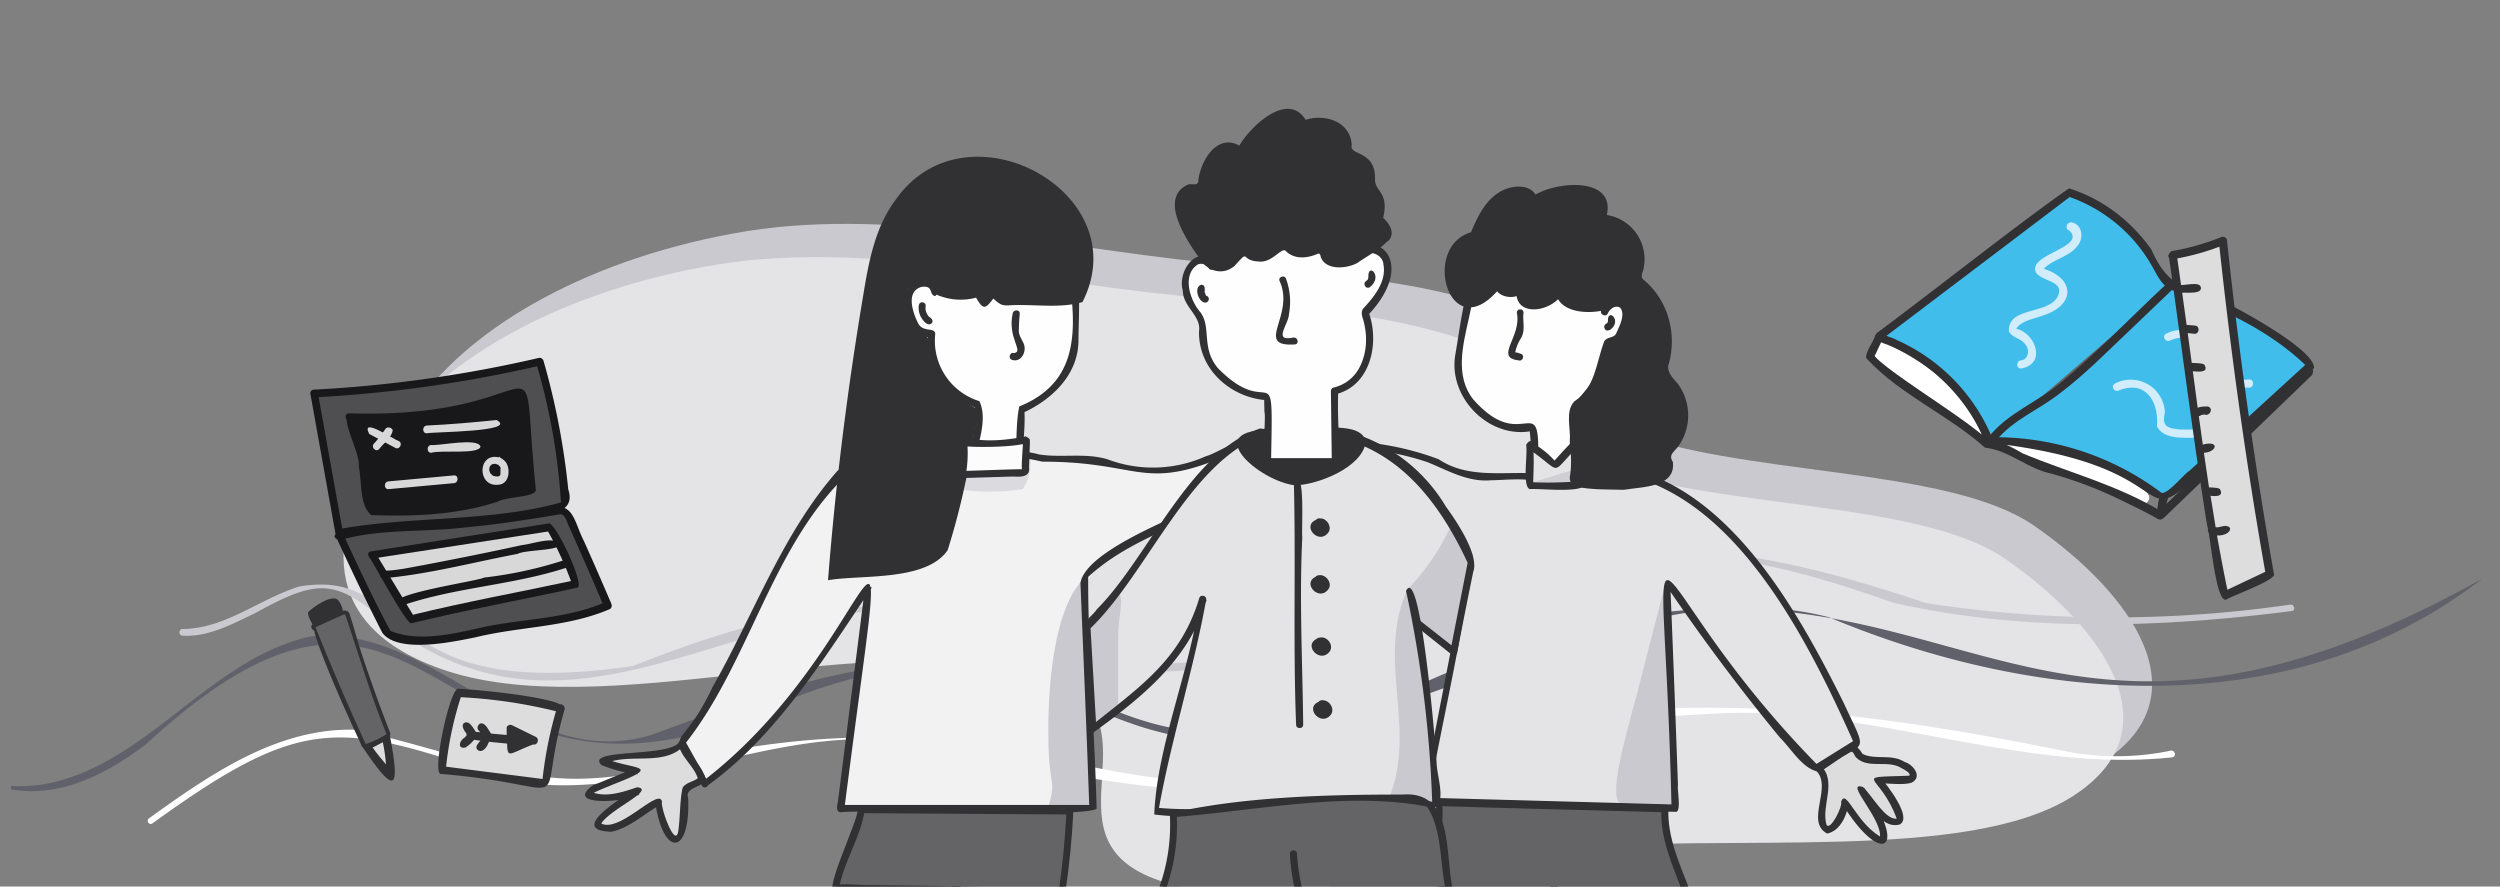<svg xmlns="http://www.w3.org/2000/svg" width="1128" height="400" fill="none">
  <rect width="100%" height="100%" fill="#808080" stroke="none"/>
  <g clip-path="url(#a)">
    <path fill="#C9C9CF" fill-rule="evenodd" d="M917.8 237.2c44.3 30.7 77.2 77 30.5 107-47.4 30.4-154.6 16.4-234.7 23.9-60 5.5-128 31-177.2 14.3-57.6-19.4 6-75-54.2-92.7-77.3-22.7-198.1 22.9-270.6-3-60.6-21.6-47-68.8-24.9-102.4 22.1-33.5 73.2-66 144.4-79 68-12.6 142 5.9 213.7 13.2 47.4 4.8 98 7.4 134.3 22.1 32.4 13.1 19.3 40 51.8 53 53.4 21.7 147.7 16.4 186.9 43.6Z" clip-rule="evenodd"/>
    <path fill="#E4E4E7" fill-rule="evenodd" d="M904.8 252.2c44.3 30.7 77.2 77 30.5 107-47.4 30.4-154.6 16.4-234.7 23.9-60 5.5-128 31-177.2 14.3-57.6-19.4 6-75-54.2-92.7-77.3-22.7-198.1 22.9-270.6-3-60.6-21.6-47-68.8-24.9-102.4 22.1-33.5 73.2-66 144.4-79 68-12.6 142 5.9 213.7 13.1 47.4 4.9 98 7.5 134.3 22.2 32.4 13.1 19.3 40 51.8 53 53.4 21.7 147.7 16.4 186.9 43.6Z" clip-rule="evenodd"/>
    <path fill="#C9C9CF" d="M1033.4 272.8a555.8 555.8 0 0 1-164.4-.7c-70.5-23.7-130.6-35.2-203.6-10.8-235.5 102.4-170.7-44.2-379.8 39.2-118 17.4-97.2-44.6-150.5-35.9-17.8 5.5-33.5 19.1-52.7 19.2-1.9 0-1.9 3 0 3 11.5.8 23-5.5 33-10.3 30.7-17 36.9-14.3 62.7 7.3 99.7 72.6 188.4-54.3 293 10.7 97.7 34.9 185-49 282.3-43.9 35.1-.3 68.5 10 101.1 21.4 58.6 13.3 120.3 11.3 179.6 3.7 1.9-.3 1-3.2-.7-2.9Z"/>
    <path fill="#fff" d="M68.8 371.5c70.5-51.1 85.4-45.3 162.8-19.1 59.7 10.5 116.5-25.8 176.4-17.7 235.6 52.6 164.9-2 361.7-12.5 71.2-5.2 140.5 27 210.5 19.5 2-.5 1.1-3.4-.8-3a120 120 0 0 1-50.2-.3c-76.7-15.4-156-26.7-234-12.8-188.1 67.8-206.1-12.2-358.6 11.8-92.8 25.2-90.7 12.5-175.2-8.1-35.6-1.5-66.4 20-94 39.8-1.7 1-.2 3.5 1.4 2.4Z"/>
    <path fill="#61616B" d="M1119.5 261.5c-84.8 65.2-199.2 56.8-294.3 17-48-12.5-97.6 4.1-143.2 20.7l-.5.2c-34.4 12.6-68.8 26.6-104.3 31.8-70.5 15.2-102-36.8-162.6-30.9a244.1 244.1 0 0 0-56.8 14.7c-165 79-156.6-104-291.8 20.7-17.3 13.2-38.5 24.4-61 20.5v-1.6c4.6.3 8.9 0 13.3-.5 47.3-7.4 76-57.2 122.2-67 56.1-5.5 95.6 62.2 153.7 44.4 48.9-18 80.9-30.4 128.4-33 64.8-.4 83.5 44 156.4 28.8a378 378 0 0 0 43.6-9.9c250.5-123.5 265 73 496.9-56Z"/>
    <path fill="#E4E4E7" d="m552.2 228.7 7.4-20.2 34.4-7.6a119.6 119.6 0 0 1 61.7 11.7 122.4 122.4 0 0 0 35.3 2.7 143.2 143.2 0 0 1 28-3.8 51 51 0 0 1 34.5 10.1 79.9 79.9 0 0 1 32.8 25.6 328 328 0 0 1 27.5 39l23.7 47.3-17.2 11.6a490.1 490.1 0 0 1-68.2-81.5l4 101.2-49.5-1.4-63.2-1.7 20.8-110.8-29.9-10.7-28.8-9.3-39.5-2.8-13.8.6Z"/>
    <path fill="#C9C9CF" d="M738 315.5c5.3-21 13.8-53.6 13.8-53.6.2-.2 1 2 1 2.4l2.4 97.8c0 .2.2 1.9 0 1.9h-8.3s-8 .8-15-1c-7-1.9 1.3-29.3 6-47.5Z"/>
    <path fill="#313134" d="M690.7 213.5c-14.3-.5-29 2.1-41.6-6.3-28.3-10.7-63.3-11.6-91 1l-7.5 20.4c-.4 1 .5 2 1.6 2 16.2-1 32.4.2 48.4 2.4 22 2.8 42 13.3 63 19.5l-.7-1.8-18.8 97c0 3.2-5 14.8-1.1 15.6 35.6 1 77.4 2.2 112.9 3 3 .6.7-10.5 1.2-11.9-1-28.1-2.3-62.8-3.5-91.2 0-.8-.8-1.4-1.6-1.2-.7.2-1 1-.6 1.6a923 923 0 0 0 51.7 69.2c5.1 5 10 13.8 17 15.3 22-15.4 23.8-5 11.5-31.5-27.4-55.1-69-125.5-141-103.1-1.9.2-1.9 3.4.2 3.2 76.7-24.3 119.9 60.8 145.8 118.8l.8-1.9-18.8 11.7h1.6c-86.2-87.8-69.7-140.3-66 19.3l1.6-1.6-112.9-3.1 1.5 2c5.8-35 16.4-77.1 19.9-112-12-5.3-24.7-7-36.3-13.8-24.3-8.2-50.6-10-76-8.7l1.5 2 7.5-20.2-.7 1a125 125 0 0 1 84-1.6c9.2 3.8 18.1 9 28.4 8.1 6-.1 12-.8 17.8-.1 2.2.3 2.2-2.9.2-3.1Z"/>
    <path fill="#FEFEFE" d="M692.2 212.3c.4-6.6.2-13.2-.7-19.8-25 4.8-39.6-22.3-31.4-44.2 2.4-9 3.4-24 8.8-31.7 5.9-8 16.6-9.6 26.2-10 22.2-2 34 13.4 28.8 34 1.4-3.4 5.6-5 8.4-2.8 3 2.2-.2 11.4-2.3 14.4-4 2.9-5 .2-6.4 7-8 35.2-16.8 5.8-13.7 53.2h-17.8Z"/>
    <path fill="#313134" d="M693.8 212.3c1.9-40.5-5.7-5.6-29-32-8.5-10.6-4.7-24.8-2-36.9 2.8-11.4 2.7-26.8 15.5-32 23.5-8.4 51.4-1.7 44.1 28.8-.6 1.8 2.3 3 3 1.3.9-2.1 3.3-4 5.6-2.7 2.6 3.1-.4 8.5-1.8 11.7-1 2.2-4.3 1.3-5.4 3.6-3.6 9.4-4 21.1-13.5 27-4.2 4.6-1.5 12.3-2 17.9l.1 13.5 1.6-1.6h-17.9c-2 0-2 3.2 0 3.2h18c.8 0 1.5-.7 1.5-1.6l-.2-13.1c0-9.7-2.6-14 6.1-20.6 6.1-6.5 5.7-16.2 9.6-23.4 6.3-.8 7.7-9 8.1-14.3.2-7.4-10.5-7.3-12.6-1l3 1c10.7-37.3-38.2-47-58.4-24.3-6.7 13.4-8.1 29.4-10.7 44.1-2.7 19.3 16.2 37.8 35.5 33.4l-2-1.5c.9 6.6 1 13.2.6 19.8-.2 1.7 3 1.7 3.1-.3Z"/>
    <path fill="#313134" d="M684.4 141.1c2.3 10.9-10.4 20.2.8 21.5 2 .6 2.9-2.5.9-3-.9-.4-1.8-.6-2.8-.7l.3.4c.4-2.5 1.5-5 3-7.3 1.7-3.6.3-7.3.8-10.9 0-2.1-3-2-3 0Z"/>
    <path fill="#F6F6F7" d="M690.4 201.1c16.7 10.7 6.9 12.2 22.5-2.7.5 6.8.8 13.6.8 20.4-7.8.6-15.5.9-23.3.4v-18.4.3Z"/>
    <path fill="#E4E4E7" d="M690.4 201.1c16.7 10.7 6.9 12.2 22.5-2.7.5 6.8.8 13.6.8 20.4-7.8.6-15.5.9-23.3.4v-18.4.3Z"/>
    <path fill="#CFCFD4" d="m713.1 211 .3 8.2-23.5-1.1"/>
    <path fill="#313134" d="M712.7 196.8c-3.5 2-8.5 8-11.3 11a41 41 0 0 0-10.2-8.1c-.5-1-1.3-1-2.6 1 .8 4-1.9 19 1.7 20 4.8-.4 23 1.9 24.9-2-.8-4.3 1.3-20.8-2.5-22Zm-20.9 20.8c0-3 .4-9 .1-13.5 13 9.3 7.6 10 19.5-2 .3 5 .5 10 .6 15.1-6.8.5-13.4.7-20.2.4Zm34.4-68.6c6.1-4-.7-10.3-.7-4.4v-.4.8-.4c0 .3 0 .5-.2.9l.2-.5c0 .3-.3.6-.4.9l.2-.3-.5.5.3-.2c-2.4.8-1 4.1 1 3Z"/>
    <path fill="#313134" d="M756.6 172.7c-1.9-2.3-4.2-4.5-3.9-7.7 4.3-14 0-29.8-11.4-39-1.2-1.4-.1-3 .2-4.5A20.2 20.2 0 0 0 725 97c3.8-16.7-21-15.6-32.2-9.2-3.1-5.2-11.6-4-16.1-1.2-6.7 4-10 11.2-13 18.2-22.4 6.6-10 51.1 11.8 26.6 1.7 2.3 5.8 3.2 8.8 2.2 1.3 8.4 13 7.1 18.7 1.4 3.5 6 13.4 6.5 19.6 5.2 3.7-1.1 7.2-5 10 0 2 15.8-7.3 9.5-9.1 18-2.3 18.4-15.5 20-15 32.8-.5 7.7 1 15.5 0 23-.4 1.8-.3 3 .7 4.1.1.4.3.7.8 1 5.4 2 16 1.7 22.1 1.9l1.5-.1c7.5-1.3 22.6-1 21.2-12.5-2.1-3.1.5-4.5 2.3-6.8a24.1 24.1 0 0 0-.5-29Zm-53.5 228.1-3.3-9.2c-.7-2-3.7-1-3.2.9l3.4 9.1c.6 2 3.7 1.1 3.1-.8Z"/>
    <path fill="#646466" d="M649.2 362c1 8.3-1.6 16.5-1 24.8.2 6 2.3 11.8 2 18l110.6-2.7c-4.5-12-10.3-24.4-9.6-37.3l-102-2.7Z"/>
    <path fill="#313134" d="M647.6 362c.8 7.2-1 14.4-1 21.5-.2 7.2 2.4 14 2.2 21.2 0 .9.7 1.6 1.6 1.6 29.6-.6 67.1-1.7 96.9-2.3 3-.8 15.6 1.7 15.1-2.4-4.5-11.7-10.2-23.9-9.6-36.8 0-.8-.7-1.6-1.6-1.6-32-.8-69.8-2-101.9-2.7-2.1-.2-2.4 3.2-.2 3.2 32.2 1 70 1.9 102.1 2.8l-1.6-1.6c-.7 13 5 25.5 9.6 37.6l1.6-2-110.4 2.5 1.6 1.6c.2-7.1-2.4-14-2.3-21.2-.2-2.4 4-29.3-2.1-21.3Z"/>
    <path fill="#DDD" d="M820.4 346.4c7.2 7-.6 18.4 2.6 26.7 3.6 5.6 10-7.7 9.4-11.2 6 11.7 13.8 15.9 17 18 2.2-7.5-5.9-17.3-9.7-23.5 3.7 3.2 12.1 19.7 17.8 13.3-2-6-5.5-13-10-17.6 3.5-.3 23 2.6 13.3-5.6-7.9-6-19.3.7-24.6-8.7-3.2-.5-12.6 8.6-15.8 8.6Z"/>
    <path fill="#313134" d="M819.2 347.5c8.1 7.4-5 23.1 5.2 28.6 6.1-1.2 9.3-8.8 9.7-14.4l-3 .8c17.9 29.2 30.3 20.7 10-7.1l-2.5 1.9c5.5 4.9 9.8 17 18.6 14.7 5.8-3.3-5.8-17.7-8.7-21.3l-1.1 2.8c4.1-.3 11.3 1 15.2-.4 5-2.6.6-8.2-3.2-9.3-5.9-3.8-13.2-.8-19-3.6-3.6-5.8-6.2-5-11-1.1l-8.5 5.5c-1.7 1.2 0 3.8 1.6 2.8 4-2.6 7.8-5.5 12-7.8 1.8-1.4 2.1 1.4 3 2.2 5.5 5.4 14.3.8 20.5 4.8.8.4 4.4 2.2 3.5 3.4-27 1-13.2-1.4-5.7 19.4-5.2.6-11-10.3-15.2-14.3-9.3-3 10.3 15.7 7.4 23.8l2.1-.5c-12.4-5.8-17.1-23.4-19.4-16.6.8 2-4.9 13.4-6.6 10.3-2.5-8.7 5-19.5-2.7-26.8-1.4-1.4-3.7.8-2.2 2.2Zm-381.7 31.6c-1.8 8.5-5 16.5-9.6 23.7 1.1 12.8 19.5-32.4 9.6-23.7Z"/>
    <path fill="#F2F2F3" d="M318 353.5c29.6-18 74-89.4 74-89.4l-12.7 100.5h114c1.6-114.8-36.5-99.5 75.3-146.5l-3.5-19.8c-27.5 11.3-37.5 19.4-71.6 8.9-9.9-1.4-20.5 1.4-29.8-2.3l-34.6-.2s-29-4.4-48 6.9c-18.9 11.3-59 109-73.6 123l10.6 18.8Z"/>
    <path fill="#DBDBDF" d="M464.8 207a19.6 19.6 0 0 1-3.4 13.7 96.4 96.4 0 0 1-29.4 0l.6-5.4 32.2-8.3Z"/>
    <path fill="#C9C9CF" d="M493.1 364.3H473c4-14.7 0-6.3 0-34.8 0-28.5 4.5-56.6 15.4-67.7l4.8 102.5Z"/>
    <path fill="#313134" d="M318.8 354.8c31.9-22.9 52.9-57.7 74.6-89.7l-3-.9-12.2 96.5c-.1 1.8-1.6 5.3 1 5.8 10.5-1.4 109.7 2.7 115.6-1.6-.8-32.4-4-75.2-3.8-104.6 22-20.3 55.2-27 79.2-42.3l-3.5-19.7c-2.6-3.8-18.1 6.6-22.5 7.5a58.2 58.2 0 0 1-44.6 1.4c-10.1-3-20.8-.5-31-2.2-10-2.9-25.2-.8-35.6-1.4-17.2-1.3-39.7-2.9-55.1 8.8-25 28.3-37.9 65.2-56.4 97.6-15.5 33-21.5 14.2-4.8 44.5 1 1.8 3.7.2 2.8-1.6L309 334.1l-.2 1.9c30-37.6 39.5-91.5 75.7-124 22-10.8 47.9-3.8 71.3-5.3 4.8-.5 10 .6 14.5 1.6 48.7 0 44.8 16.3 95.3-8.3l-1.9-1.2 3.5 19.7 1-2c-16.8 9-77.7 28.7-80.7 46.5 1.3 32.4 2.9 69.4 4 101.8l1.6-1.6H379.4l1.6 1.6c23.3-182.5 17.8-75-63.6-12.5-1.9.8-.3 3.6 1.4 2.6Z"/>
    <path fill="#FEFEFE" d="M459.3 209.8c.5-10.4 2-14.4 1.3-24.9 26.3-10.8 26.2-32.8 24.1-57.3-.3-9.3-3.8-25.2-11.6-30.2-4.8-3.1-27.5-3.9-33-2.7-14.3 3.2-12.5 24-18.2 37.3-.2-5-7.9-5.6-10.4-1.7-4.3 6.6-.2 21 9 20.2a30 30 0 0 0 21 32c.7 11.4-1.4 16.7-4 27.8l21.8-.6Z"/>
    <path fill="#313134" d="M461 209.8c.4-8.4 1.7-16.5 1.2-24.9l-.7 1.4c13-5.9 24.8-17 25.1-32.2.1-19 3.2-44.7-12.9-58.2-11.6-3.3-30.8-6.5-41 1-8.9 9.3-7.4 23.6-12.4 34.8l3.2.4c-.4-6.1-8.5-7.5-12.5-3.6-6.5 7.3-1.4 24.3 9.4 23.7l-1.6-1.6a31.8 31.8 0 0 0 22.3 33.6l-1.2-1.5c.3 4.6 0 9.3-.8 13.7.3 3.4-5.7 15-1.7 15.7l22-.6c2-.2 2-3.3 0-3.2l-21.8.5 1.5 2c1.6-9.3 6.9-21.2 2.8-29.8a28.5 28.5 0 0 1-19.9-30.5c-.5-3.1-6-.2-8-5.2-2.3-4.7-5.2-13.7 1.6-15.8 5.9-1 3.3 3.6 6.4 4.1 7-8 4.3-22.2 10.7-31.5 7.5-10.9 26.2-5.6 37.5-4.3 12.4 6.3 12.6 24.1 13.3 36.4 2.2 22.1-1 40-23.6 49.2-1.7 8-.9 17.6-2.2 26.3 0 2.2 3.1 2.2 3.2 0Z"/>
    <path fill="#313134" d="M422 132.7a27.1 27.1 0 0 0 18.4 1.6c3.2 5.5 4.1 5.3 7.8.4 3.2 3 4.1 3.1 6.7 3.1 11-.8 22.9 1.6 33.5-1.5 25.2-49.5-52.8-91.7-84.4-46-9 12-12 27.5-14.4 42.3-7.2 42.7-12.6 85.8-16 129.2 14.6-2.6 44.3.7 54-13.6a331.6 331.6 0 0 0 13.3-63.7c-27.3-14.3-13.9-27-24.8-34.2-3.8-2-8.7-17.4-5.8-20.6 3.2-3.5 10.8-1.2 11.7 3Z"/>
    <path fill="#313134" d="M456.9 141.5c-2.4 11.1 5.3 17.2.6 17.8-1.9-.6-2.8 2.5-.8 3.1 4.3 1.3 6.9-4.3 5-7.8-.8-1.8-2.2-3.6-2-5.7 0-2.5.2-5 .4-7.3.2-2.1-3-2.1-3.2 0Z"/>
    <path fill="#FCFCFC" d="M463.2 198.3a93.6 93.6 0 0 1-28.4 1.2c.4 4.8.2 9.7-.7 14.5 4.6 0 22.4-.7 27.5-.8 2.3.3.8-13.8 1.6-14.8Z"/>
    <path fill="#313134" d="M462.8 196.9c-33.1 6.7-28-9.6-30.1 16.8-.3 1 .5 2 1.5 2l23-.7c3 .2 7.7.4 7.1-4l.4-11.7c0-2-3.1-2-3.2 0 .3.6-1.2 14.6 0 12.4-4.8 0-22.2.7-27.4.8l1.6 2a54 54 0 0 0 .7-14.9l-1.6 1.6c2.6.9 38.4.9 28-4.3Z"/>
    <path fill="#DDD" d="M307.7 335.4c-9 9.2-25 2.7-35.8 8.1a59.6 59.6 0 0 0 15.9 4.3c-2.8 1.6-20.3 7.5-21.9 10.1 5 5 16 1.1 22.4-1-6.3 4.9-14.8 8-18.6 15.4 8.8 5.7 20.2-7.1 27.7-10.6-.1 3.9 4 19.9 9.4 16.3 2.3-6.6 2-14.3 2.4-21 .9-2.9 5.8-2.9 7.7-5.5-1.6-6-7.3-10.3-9.2-16Z"/>
    <path fill="#313134" d="M306.6 334.4c-2.8 7.6-43.2 3-35.2 10.8a62.5 62.5 0 0 0 16.3 4.2l-.4-3.2c-4.5 2-15.6 6.4-20 8.3-13.2 9.8 17 7.3 21.2 3.9l-1.6-2.7c-5.7 4-31.3 19-11 19.6 8.3-1.8 14.8-8.2 22.1-12.2l-2.4-1.4c3.6 25.3 16 24.6 14.9-1.6-2-6.1 10.8-4.4 7-11-2.1-5-6.7-8.3-8-13.4-.7-1.8-3.6-1.1-3.2.8 1.6 5.9 7.4 9.6 8.8 15.6l.4-1.6c-2 2.3-5.7 2.2-7.5 4.9-1.4 6.3-1 13.3-2 19.8-1.4 7.7-8.2-11.3-7.3-13.5-1.3-7-20.7 16.2-28.5 9.1l.5 2.2c1.3-6.6 26-16.6 16.8-17.8-6.5 2.2-14.3 4.9-21 2l.5 1.2c1.4-1.3 7-3.3 9.5-4.4 24-9.3 8.5-6.4-4.5-12.2l.4 3c11.4-5.5 26.9 1.4 36.3-8.4 1.7-1.2-.7-3.4-2.2-2ZM420 143.5c-.4-.3-.9-.6-1.4-1.2.3.3-.6-1-.6-1.3 0 .1 0 .3 0 0l-.2-.4-.2-1v-1.2c.6-2-2.5-2.9-3-.8-.3 1.7 0 3.5.7 5 .8 1.7 3.4 5.3 5.3 3 .3-.6.1-1.6-.6-2Z"/>
    <path fill="#646466" d="M377 400.8c2.2-12.4 9.8-23.4 11.8-35.4l94 .7a369 369 0 0 1-3.4 36.2L377 400.8Z"/>
    <path fill="#313134" d="M378.5 401.2c2.1-12.4 10-23.5 11.7-36l-1.6 1.7 94.2.6-1.6-1.6c-.6 12-1.7 24-3.4 35.7l1.6-1.1-89.8-1.2c-2.4.1-19.5-1.8-12.7 3 32.5-.8 72.5 3.4 103.8.3 1.8-12.2 3-24.3 3.6-36.6.4-3-9.6-1.1-11-1.7-21.5-.2-51.6-.5-73.1-.5-3.1.6-12.4-2-13.3 1.5 1.4 2.9-18.8 43.8-8.4 36Z"/>
    <path fill="#646466" d="M439 379.6a72.6 72.6 0 0 1-9.7 24l9.8-24Z"/>
    <path fill="#E4E4E7" d="m656 294.3 8-40.4c-18.2-40.2-47.7-67-94.5-58.7l-.4-.4c-34.4 13-52.7 63.3-78.6 87.9l2.6 46.2c21-16.7 41.7-31 49.6-58.7-4.9 28.4-16.6 67.4-21.5 95.7 32.5 5.2 75-10.3 107.3-4.8 2.1.5 16.9 3.2 18.6 1.8.8-.6 1.4-5.5 1.1-6.6-3.2-24-4.4-52.2-9.3-77.2a68 68 0 0 0 17.1 15.2Z"/>
    <path fill="#C9C9CF" d="m490.5 282.7 14-15.7c3 3 0 11.5 0 19.5v32c-9.5 8.4-2 2-11.4 10.4l-2.7-46.2Zm135.9 78.2c13.3-31.4-5.2-62.1 8-93.5a554 554 0 0 1 13.6 97.2 141.3 141.3 0 0 0-53.4-3l31.8-.7Z"/>
    <path fill="#C9C9CF" d="M655.2 236a102 102 0 0 1-20.8 30.6 31 31 0 0 0 21.3 25.7l7.5-40.6-8-15.6Z"/>
    <path fill="#313134" d="M568.7 193.3c-31.8 10.3-51 58.9-73.8 81.6-1.9 3-6.4 5.4-6 9.3l1.2 19.2c1.2 4.6-.5 26.6 3.1 27.2 21.6-15.6 43.6-33.1 51.2-59.9l-3-.8c-4.3 32.2-19.4 66.6-20.6 97.6 40.8 5 81.2-12.7 121.8-2.6 12.1 2 5.6-14.1 5.6-20.8-.3-5.7-7.2-90.5-13.8-77.5a539.7 539.7 0 0 1 11.8 95.2c-.1.2 0-.1.1 0-41.7-9.4-83 6.7-124.7 2.6l1 2c5.6-32.1 15.8-63.4 21.6-95.7.5-1.9-2.6-2.7-3.1-.8-8.4 28.1-27.6 40.5-49.2 58l2.8 1.2-2.7-46.4-.4 1.2c26-24.8 44.4-74.7 78-87.5 2-.3 1.1-3.4-1-3h.1Z"/>
    <path fill="#313134" d="M569 196.9c47.1-8.1 74.8 17 93.5 57.7l-.2-1.2-7.9 40.3 2.7-.8-16.8-13.2c-1.6-1.3-3.8 1-2.2 2.2l16.7 13.3c.9.6 2.5.6 2.7-.8 1.6-8.7 5.5-28 7.2-36.3 2.8-7.5-7.2-22.5-12.3-29.5a74.9 74.9 0 0 0-76.9-35.6l-6.5.6c-2 .2-2 3.4 0 3.3Z"/>
    <path fill="#313134" d="M574.5 195.6c-30.3-.5-6.4 17.3 7.2 21.5 11.3 1.5 25-5.6 31.9-14 7.4-14.6-31.7-5.8-39.1-7.5Z"/>
    <path fill="#313134" d="M574.5 194c-34.2-.9-6.3 23.3 10 25 10.4-.4 29.8-8 31.7-19.3-1.1-12.1-32.5-4-41.7-5.7-8.7 5.7 21.3 2.2 23.7 2.3 30.8-2.1 5.5 15.8-8 18.9-8 2.2-15.6-2.5-21.8-7-2.2-2-8-5.3-7.2-8.5 3.9-2.4 8.8-2.6 13.1-2.5 2.2.2 2.2-3 .2-3.2Z"/>
    <path fill="#FEFEFE" d="M571.9 208.3c-.4-46.2 4.8-19.8-19.5-36.7-14.5-13-6.2-23.9-13-30.7-4.7-6-7.3-16.9-.9-22.4 2.6-1.8 6.8-1.3 8.1 1.6-2.2-61.6 76-59.3 67-4.7 1.6-4 8-3.7 10.6-.2 5.5 8.7-2 19-8 25.3 3.5 14 1.5 32.6-14.1 36l.4 31.9-30.6-.1Z"/>
    <path fill="#313134" d="M573.5 208.3c1-51.3.7-17.3-23.8-42-7.9-9.2-3-18.3-8-25.3-4.8-5.4-8.6-17-1.2-21.7a4 4 0 0 1 4.9 1.7c.7 1.4 3 .6 3-.9-3.4-56.3 71.9-60 63.6-5.1-.3 1.7 2.1 3 2.9 1.3 2.2-4.3 9.1-1.5 9.3 3 1.5 7.7-4.3 14.8-9.2 20-.9 1.5-.6 3 0 4.7 2.1 7.1 1.9 15-1.5 21.6a17.7 17.7 0 0 1-11.9 9.3c-.6.2-1.1.8-1.1 1.5l.4 31.8 1.6-1.5H572c-2 0-2.1 3.2 0 3.2 42.8-1.4 30.5 9.4 31.8-33.5l-1.2 1.5c15.7-3.8 19.8-22.7 15.2-36.3 21.5-23.3 3-38.4-5.4-27l2.9 1.2c9.2-59-73-57.7-70 4.3l3-.9c-7.6-10.1-17.3 3-14.6 12 0 7.2 8.4 11.3 7.3 18.3-.3 16.8 13.6 29.4 29.6 31-.6-.3-.2-.5-.2 0l.1 5.3c1 2.5-2.4 29.5 3.1 22.4Z"/>
    <path fill="#313134" d="M577.3 126.7c7.3 15.5-11.8 29.9 7 28.7 2.1-.3 1.2-3.4-.8-3.1-9.4 2-2-6-1.9-10.7a30 30 0 0 0-1.3-15.7c-.5-2-3.6-1.1-3 .8Zm40.7 2.9c6.2-4.8-.6-11.1-.6-5v-.5 1.1l.1-.4-.3 1.2.2-.5a2 2 0 0 1-.6 1l.2-.3c-.2.3-.4.5-.8.7l.4-.2c-2 1-.5 4 1.5 2.9h-.2Zm-73.7 3.8.3.1c-.2 0-.4-.2-.5-.3l.2.2-.3-.3.3.3c-.3-.2-.4-.5-.5-.7l.2.3c-.1-.3-.2-.8-.4-1v.3c-.2-1.3.6-3.8-1.6-3.8-3.4 1-1.4 7.5 1.5 8 2 .4 2.7-2.6.8-3Zm79.8-35.2c2.7-11.4-3.6-11.7-3.7-17 .6-13.6-11.8-10.8-10.5-15.7-.5-10.7-12.2-14.3-20.8-11.4-8-13.2-25 3-29.9 11.6-10.1-5.6-17.3 6.7-18.5 15.4.2 3-2.6 1.7-4.5 2.1-13.4 5.9-1.4 24.2 4.2 32.2 3.2 6.3 10.6 9.6 16.6 4.6 7.4-8.1 2.1-2.4 11-2 6.5.7 10.5-7.4 12.5-4.4 4 3.6 9.7 2.9 14.3.8 1 0 1 1.1 1.2 1.8 2.5 6 12 5 16.7 2.3 1.1-1 10.1-6.1 12.8-9.2 2.3-1.2 4.6-5.4-1.4-11ZM583.8 218c.9 36.4-.4 72.7 1 109 0 2 3.2 2 3.2 0-.3-28.3-1.8-56.4-.4-84.6-.5-2.6 1.6-33.4-3.8-24.3Zm12.3 16c-1-.3-1.9 0-2.4.6-6.4 2.8 1.4 11.5 5.7 5.6 1.6-2.4-.5-6-3.3-6.3Zm-1.3 25.6a2 2 0 0 0-1.3.7c-6 3 1.7 11.3 5.9 5.5 2-2.7-1.3-7-4.6-6.2Zm.6 28.1a2 2 0 0 0-1.4.6c-6 3 1.7 11.3 6 5.6 1.9-3-1.3-7-4.6-6.2Zm1.9 28.3c-1.1-.2-1.9.1-2.4.7-6.4 2.8 1.4 11.5 5.7 5.6 1.6-2.4-.5-6-3.3-6.3Z"/>
    <path fill="#646466" d="M522.9 405c5-12 7.2-25 6.4-37.9 0 0 110.2-13.7 116.2-3.6 6.7 11.3 5.6 25.8 8.5 38.7l-131.1 2.7Z"/>
    <path fill="#313134" d="M524.5 405.4c5-12.2 7.2-25.3 6.4-38.4l-1.6 1.7c37-2.8 77.9-11.8 114.5-4.8 7 10.1 5.8 26.2 8.7 38.7l1.6-2-131.1 2.7c-2 0-2 3.2 0 3.2l114.9-2.4c3.5-.8 17.3 1.6 17.8-2-4-15.6.8-45.4-22.8-43.6-34.6 0-72.6 1-105.1 8.5a83.4 83.4 0 0 1-6.3 37.4c-.7 2.1 2.3 3 3 1Z"/>
    <path fill="#646466" d="M583.6 385.2c.3 5.7 1.2 11.3 2.6 16.9l-2.6-16.9Z"/>
    <path fill="#313134" d="M582 385.2c0 2.4 2 25.3 5.7 16.4a93.7 93.7 0 0 1-2.5-16.4c0-2-3.2-2-3.2 0ZM976 234l67.2-64.8c6.4-16.7-56 50.8-55 47.8l-14.8 14.3c-1.9 1.6.8 4.3 2.5 2.6Z"/>
    <path fill="#fff" d="M894.3 193.7v-.1l-.2-.2c-8.3-18.6-26.2-30.1-43.8-39-2.4-1.5-4.7 4.4-6 5.5-.4.5-.4 1-.1 1.5-.1.5 0 1 .6 1.5 13.7 13.2 32.8 19.6 46.2 32.7 1.3 2 4.5 0 3.2-1.9Zm13.7 6.7s-.2 0-.3-.2c-2-1.2-4 2-1.8 3.3 16.1 9.7 35.1 13.4 52.2 21.4 3 1.3 8.6 5 11.2 1.1 6-8.3-49.6-27.3-61.3-25.6Z"/>
    <path fill="#40BDEB" d="M854.4 154.7a81.9 81.9 0 0 1 43.2 44.4c115.4 7.2 35.5 66.5 145.4-34.3-18-17.9-41.3-27.5-64.2-36.5-11.2-17.5-23.8-35.3-45.2-41.5l-85.7 65c2.6 2 3.3 1.4 6.5 3Z"/>
    <path fill="#313134" d="M853.4 156.3c19 8.3 34.6 24 42.3 43.3 120.5 12.6 38 65.8 148.4-33.5.5-7.8-30.5-24.8-38.4-28.8-17.3-8.1-26.4-5.2-35-24.7-9-12.8-22.2-23-37.2-27.6-23.2 16.2-63.3 48-86.6 65.2-3.2 3.5 4.3 4.9 6.5 6.1 2.2 1 4-2.2 1.9-3.2-2.3-1-4.6-1.5-6.6-3v3.3l85.8-65-1.5.2a69.4 69.4 0 0 1 37.9 31.3c2.2 3.8 4 8 7.8 10.5 22.7 8.4 45.4 18.3 62.9 35.7v-2.8l-53.8 49.2c-2.5 1.4-10.8 12-13 9.5a124.9 124.9 0 0 0-77.2-24.7l1.7 1.3a83.2 83.2 0 0 0-44-45.4c-2.3-1-4.1 2.3-1.9 3.1Z"/>
    <path fill="#646466" d="M978.4 129.8c-15.4 14-37.9 38.1-54.9 49.7-8.6 5.8-18.4 10.4-24.7 18.7l79.6-68.4Z"/>
    <path fill="#313134" d="M977 128.6c-16 14.9-31.3 31-48.2 44.9-10.4 8.3-23.3 13.2-31.6 23.8-1.5 1.8 1.7 3.7 3.2 1.8 7.8-9.8 19.9-14.3 29.5-22 11.2-8.5 21.2-18.8 31.5-28.5l18.2-17.4c1.8-1.8-.8-4.4-2.5-2.6Z"/>
    <path fill="#313134" d="M846 151.6c-.2 1.8-5.5 8.8-3.6 10.4 15.2 16.2 36.2 25 52.8 39.6 17.4 1.9-49-35.8-50-42.2l.2 2.2 3.8-8.1c1.1-2.1-2-4-3.2-1.9Z"/>
    <path fill="#313134" d="M896.5 202.1c10.5 1.5 18.6 9.5 29.1 11.6 10.7 3 21.3 7 31.3 11.9 5.7 2.7 11.3 5.5 16.7 8.5 4.3 1 3.2-6.7 4.7-9.3.2-1-.4-2-1.4-2.2-4 .1-2.7 6.7-4.2 9.4l2.7-1.1c-19.6-12-41.8-17.6-62.7-26.3-5-2.9-10.2-5.8-16.1-6.2-2.5 0-2.5 3.7-.1 3.7Z"/>
    <path fill="#D1ECFA" d="M933.7 104c8 7.8-19.3 10.6-15 19.1 3 4.1 13.6 3.7 9.5 11.1-4.6 7.7-22.3 4.2-21.8 15.3 1.6 3.1 5.6 3.1 7.5 6 2 2.2 1.3 6.8-2 7.1-2.3.1-2.3 3.8 0 3.7 11.5-2 6.8-15.8-2.2-18 2.6-3.8 8.1-4.4 12.3-6 14.3-4.7 14.5-16.5 0-21.1v.3c4.5-5 12.6-5.5 16.2-11.8 1.9-3.4.9-8.4-3.3-9.3-2.5-.5-3.5 3.1-1.1 3.6Zm45.5 49.6c12-5 18.1 5.3 17.1 16.2 3 6.3 12.6 5 18.5 5.1 2.4 0 2.4-3.8 0-3.7-2.7.2-5.3.2-8 0-5.7-.6-8.4-1.2-7-7.6a15.4 15.4 0 0 0-22.5-13c-2 1-.2 4.1 1.9 3ZM956 176.2c12.2-5 18.2 5.3 17.2 16.1 3.1 6.3 12.6 5.1 18.6 5.2 2.3 0 2.3-3.8 0-3.7h-8c-5.7-.6-8.5-1.2-7-7.6a15.4 15.4 0 0 0-22.6-13.1c-2 1.1-.2 4.2 1.9 3Z"/>
    <path fill="#313134" d="M143.3 284.5c3.9-1.4 9-4.3 12.9-5.5l-1.5-.1c4 15.5 11.5 36.1 17.9 52.9l.8-2.1a35.8 35.8 0 0 1-9 4.3l2.1.9c-29.1-72-36.1-68.5-3.2 1.8 1.4 2.7 13.6-3.3 12.8-5.9-4.7-12-9-24-13-36.1-2-6-3.5-12.1-5.5-18-1.6-2.8-5.3 0-7.3.8l-8.8 4c-2.3.8-.4 3.9 1.8 3Z"/>
    <path fill="#DDD" d="M164.8 335.6c3 5.6 8 9.9 11.5 15.2a82 82 0 0 0-2.2-18.4c-2.8 1.1-5.6 2.3-8.3 3.6l-1-.4Z"/>
    <path fill="#313134" d="M163.2 336.5c14.2 21 17.9 22.3 12.7-4.6-2.5-3.5-7.8 2-11 2.5-.8.5-1 1.6-.6 2.6 2.8 2.3 7-2.1 10.2-2.7l-2.2-1.3a77.6 77.6 0 0 1 2.1 17.8l3.5-1c-3.5-5.2-8.3-9.6-11.4-15.2-1.3-2-4.5-.1-3.3 1.9Zm-19.9-54.3c0-.3-2.4-5.2-2.2-5.3a28 28 0 0 1 10.4-5l1.8 4.4c-1.6 2.5-6.6 3.4-9.6 4.6l-.4 1.3Z"/>
    <path fill="#313134" d="m145 281.2-2.2-5c0 .1 0 .1 0 0v1l-.5.8c2.1-1 6-4 9-4.5l-1.8-1.3c.5 1.3 1.5 3.3 2 4.8v-1c1.8-1.7-3.1 1.4-3.9 1.4-1.8 1.3-6.2 1-6 4 .2.9 1.2 1.5 2.2 1.3 6.3-2.6 14.6-3 9.1-11.5-2.5-3.8-11.4 2.6-13.9 5-.1 2.4 1.7 4.5 2.5 6.8a2 2 0 0 0 3.4-1.8Z"/>
    <path fill="#646466" d="m142.3 283 12.9-5.8h.5c6.1 17.7 11.4 36.3 18.7 54-3 2-6 3.4-9.4 4.5a1181 1181 0 0 1-22.7-52.8Z"/>
    <path fill="#DDD" d="M253 319.6a185 185 0 0 0-6.7 33.9l-47.2-6c1-11.8 3.7-23.4 7.4-34.6 15.8.6 31.3 3 46.4 6.7Z"/>
    <path fill="#313134" d="M251.4 319a183.2 183.2 0 0 0-6.8 34.3l2-1.6-47.1-6 1.6 2c1.1-11.7 3.5-23.1 7.2-34.3l-2 1.1c15.8.7 31.3 3 46.5 6.9 12.3-6-42.3-10.7-46-10.6-3.7-1-12.3 39-7.8 38.4 64.4 5.4 41.8 19.8 55.7-29 .7-2.2-2.7-3.5-3.4-1.3Z"/>
    <path fill="#313134" d="M210.4 337a15 15 0 0 0 3.5-3.2l2.8.4c-.9 1.3-2.8 3-1 4.3 2 1.3 4-1.2 4.9-3.8l8.2.8c.2 7.2 1 4.4 11.8.4 2 .5 3-2.7 1-3.5l-10.6-5.2c-1-.4-2 0-2.4 1v3.4l-7-.6c-1.3-1.7-2.1-4-4-4.6-1.6-.3-2.7 1.7-1.8 3l.9 1-2-.2c-1.3-1.8-2.9-5.3-5.3-4-1.3 1-.3 3.2 1.1 4.8a2 2 0 0 0 0 .9l-1 1c-2.6 1.6-3 5.6 1 4.2Zm6.3-2.6v-.2h.1l-.1.2Z"/>
    <path fill="#DDD" d="M980.5 115.4c6.8 47.5 13.4 107 23.2 153.5l20.4-9.6c-8.7-50-15.8-100-21-150.5-7.5 3-15 5.2-23 6.6h.4Z"/>
    <path fill="#313134" d="M1026 259a2236.4 2236.4 0 0 1-21.2-150.7c-.2-1.1-1.5-1.8-2.6-1.3-7.3 2.9-14.8 5.1-22.5 6.3l-.5.5-.7 1c-.3.7-.2 1.2.2 1.5 5 35.4 11.4 85.2 17 119.8l.6 2.8c-.2.5 0 1.1.3 1.6 1.6 10 3.9 31.8 8 30 .8-1 23.2-9 21.4-11.6Zm-3.9-1-17.1 8.1c-1.7-8.1-3.2-16.3-4.7-24.5 6 .3 8-4.5 3.3-4.3l-2.8.6h.5-1.6l-2.3-14.2c2.5.3 6 .3 4.3-2.9-.5-.8-3.4-.8-5-.9l-2.3-15.6c5.8-.3 7.3-5.7-.5-3.7l-1.8-12.8 1.2-.4h-.5c.7-.3 1.6-.3 2.5-.4l-.5.1c2.6.7 4-3.3 1.2-3.7-1.4 0-3 0-4.4.6l-2.2-16.5c2.4.2 7.3.8 5.3-2.8-.6-1-4.6-.8-5.7-1h-.1l-1.8-13.4 3 .3c2.3.2 2.6-3.5.3-3.7l-3.8-.3-2-14.5c2.4-.2 9.1.7 8.4-2.5-.4-2.5-6.2-1-8.9-1l-1.7-12a109 109 0 0 0 19-5.3c5.3 49.2 12.1 98.1 20.7 146.8Zm-18.7-20.7h.5-.5Z"/>
    <path fill="#4F4F52" d="m153 240.6-11.3-63c34.4-1.7 68.5-6.5 101.9-14.3 5.4 20.9 11 42.7 11 64.3-15.7 8-84.5 8.5-101.6 13"/>
    <path fill="#18181B" d="m154.7 240.1-11.3-63-1.8 2.2c34.5-1.8 68.7-6.6 102.3-14.4l-2-1.2a282 282 0 0 1 11.2 63c-32.4 9-67.5 6-100.5 12.1-2.2.5-1.3 3.9 1 3.4 28-4.7 56.8-4.7 85-8.8 7.5-1.4 21.6-1.1 17.8-12.6-2-19.7-5.7-39-11.2-58.1-.4-1-1.3-1.4-2.1-1.2a583 583 0 0 1-101.4 14.3c-1.2 0-2 1.1-1.6 2.2l11.3 63c.4 2.3 3.7 1.3 3.3-.9Z"/>
    <path fill="#4F4F52" d="M153.4 241.9c5.1 7.8 18.4 47 26.1 46a96 96 0 0 0 39.5-3.3c18.5-3.9 38-3.9 55.3-11.3-5.8-13.3-11.6-26.6-17.6-39.8-.6-2.5-3.2-3.7-5.7-2.8-32.2 7.7-66.3 4.3-98.4 11.5"/>
    <path fill="#18181B" d="M151.9 242.8c6.6 14.4 13.4 28.6 20.6 42.7 7 9.5 32 4.1 42.3 2 20-4.9 41.2-4.4 60.4-12.7.8-.5 1-1.5.6-2.5-4-9.3-8.1-18.8-12.3-28.1-5.1-10-4.4-19-18.6-14.3-20 3.4-40.3 5.5-60.6 6.3-3.4-.3-42.6 2.4-31.3 7.6 18.4-5.4 37.8-3.5 56.6-5.8 14.5-1.3 29-3.6 43.4-6 2 .2 2.7 3.3 3.4 4.8a2153 2153 0 0 1 16.3 37.3l.6-2.5c-17 7.5-36 7.5-54 11.1-13.7 3-29.7 7.3-43.1 2-7.7-14.2-14.5-29-21.4-43.8-1-1.9-3.9-.1-3 1.9Zm5.2-54.8c26.4 2.2 52.8-4.5 78.5-11.3 3 14.6 1 29.9 4 44.4-9.6.9-18.8 4.5-28.4 6.6a180 180 0 0 1-44 2.7c-4.6-13.4-3.7-28.5-9.7-41.8"/>
    <path fill="#18181B" d="M157.1 189.8c26.9 2 53.2-4.7 79-11.3l-2.1-1.2c2.9 14.6.9 29.8 4 44.3l1.8-2.2c-9.3 1-18.2 4.2-27.3 6.5a179 179 0 0 1-45 3l1.4.8c-4.2-13.5-3.6-28.1-9.4-41.3-.4-1-1.4-1.4-2.3-1-3.3 2.5 5.5 17.3 4.7 23.2 1.5 6.8.1 17.1 5.6 21.8 19.2.7 38.5 0 56.9-6 3.7-2.3 17-2 17.4-5.2-8-78.5 10.7-31.8-84.2-34.7-2.2-.2-2.2 3.3 0 3.5l-.5-.2Z"/>
    <path fill="#D8D8D9" d="m167.9 250.4 80.3-12.4a132 132 0 0 1 11.8 25.6c-20.2 4.3-54.9 11-74.4 15.9l-17.4-28.9"/>
    <path fill="#18181B" d="m168.3 252 80.4-12.4-2-.8c4.6 8 8.5 16.5 11.6 25.2l1.1-2.2c-24.7 5.3-49.7 9.8-74.4 15.9l2 .8-17.4-28.7c-1-2-4.2-.1-3 1.7 1 .5 17.4 31.8 19.2 29.7 24.3-6 50-10.6 74.4-16 4.7.3-10-30.6-12.7-29L185 246l-17.7 2.8c-2.1.3-1.2 3.6 1 3.3Z"/>
    <path fill="#18181B" d="M173.1 260.9c20.3-1.8 40.4-7.2 60.5-11 3.5-1.9 19-1.4 18.7-4.2-1.4-4.2-13 0-16.6.2-15 3.3-30.1 6.3-45.3 9.2-5.7 1-11.6 2.4-17.4 2.4-2.1-.1-2.2 3.5.1 3.4Zm8.1 12.4c24.3-8.4 50.2-9.2 74.5-17.2 2-.7 1.2-4-1-3.4a185 185 0 0 1-36.3 7.9c-2.8 1.7-49.7 8.2-37.2 12.7Z"/>
    <path fill="#D8D8D9" d="m173.8 193.7-1.3 1.8a49 49 0 0 1-3.8 4.7c-1.5 1.6 1 4 2.4 2.4 2-2.7 5.6-5.1 6.1-8.5-.6-1.4-2.7-1.7-3.4-.4Z"/>
    <path fill="#D8D8D9" d="m166.6 195.8 11.6 6.2c2 1.3 3.8-2 1.7-3-2.3-.7-17.5-11.2-13.3-3.2Zm58.6 10.6c-9.8-2.5-10.1 13.5-.3 12.3 4.7-.2 5.6-6.5 3.5-9.9-1-1.6-4.2-3.8-5.3-1.3-.2 1 .4 1.9 1.3 2.1h-.1l.4.1.5.3c.2.1-.4-.3-.1 0l.2.2c.2.2-.2-.3 0 0l.5.7c.2.4 0-.2 0 0 0 .1.2.8 0 .6v2l-.1 1c.2-.4 0 0-.2 0 .3 0 0 .4 0 0l-.2.3c.2-.3.1-.2 0 0 .2 0-.5 0 0 0l-.8.2h-.7c-.2 0-1.3-.4-1-.2-.2 0-1-.6-.8-.5-.2-.1-.6-.8-.5-.5-.3-.2-.4-.4-.5-.8l-.1-.3c-.1-.2-.1-1-.1-.4-.2-.2 0-.6 0-.8 0 0 0-.4 0 0 0-.2 0-.6.2-1l-.1.3.2-.5.5-.4c0-.1 0-.1-.2 0 .2-.2.6-.3.7-.5l-.2.1 1-.2h-.3 1c0 .1-.3-.1 0 0 2.3 1 3.8-2.5 1.4-3.3l.2.4Zm-32.6-10.9c2.8-.7 41.6-.6 31.4-6-10.4 1.1-20.9 2-31.4 2.5-2.2.1-2.2 3.6 0 3.5Zm2 8.8c4.3-1.4 21.5.9 22.2-2.8-1.2-4.1-17.9-.4-22.2-.7-2.2 0-2.2 3.6 0 3.5Zm-19.3 16.4 29.5-2.7c2.2-.2 2.2-3.7 0-3.5l-29.5 2.7c-2.2.1-2.2 3.6 0 3.5Z"/>
  </g>
  <defs>
    <clipPath id="a">
      <path fill="#fff" d="M0 0h1128v400H0z"/>
    </clipPath>
  </defs>
</svg>
